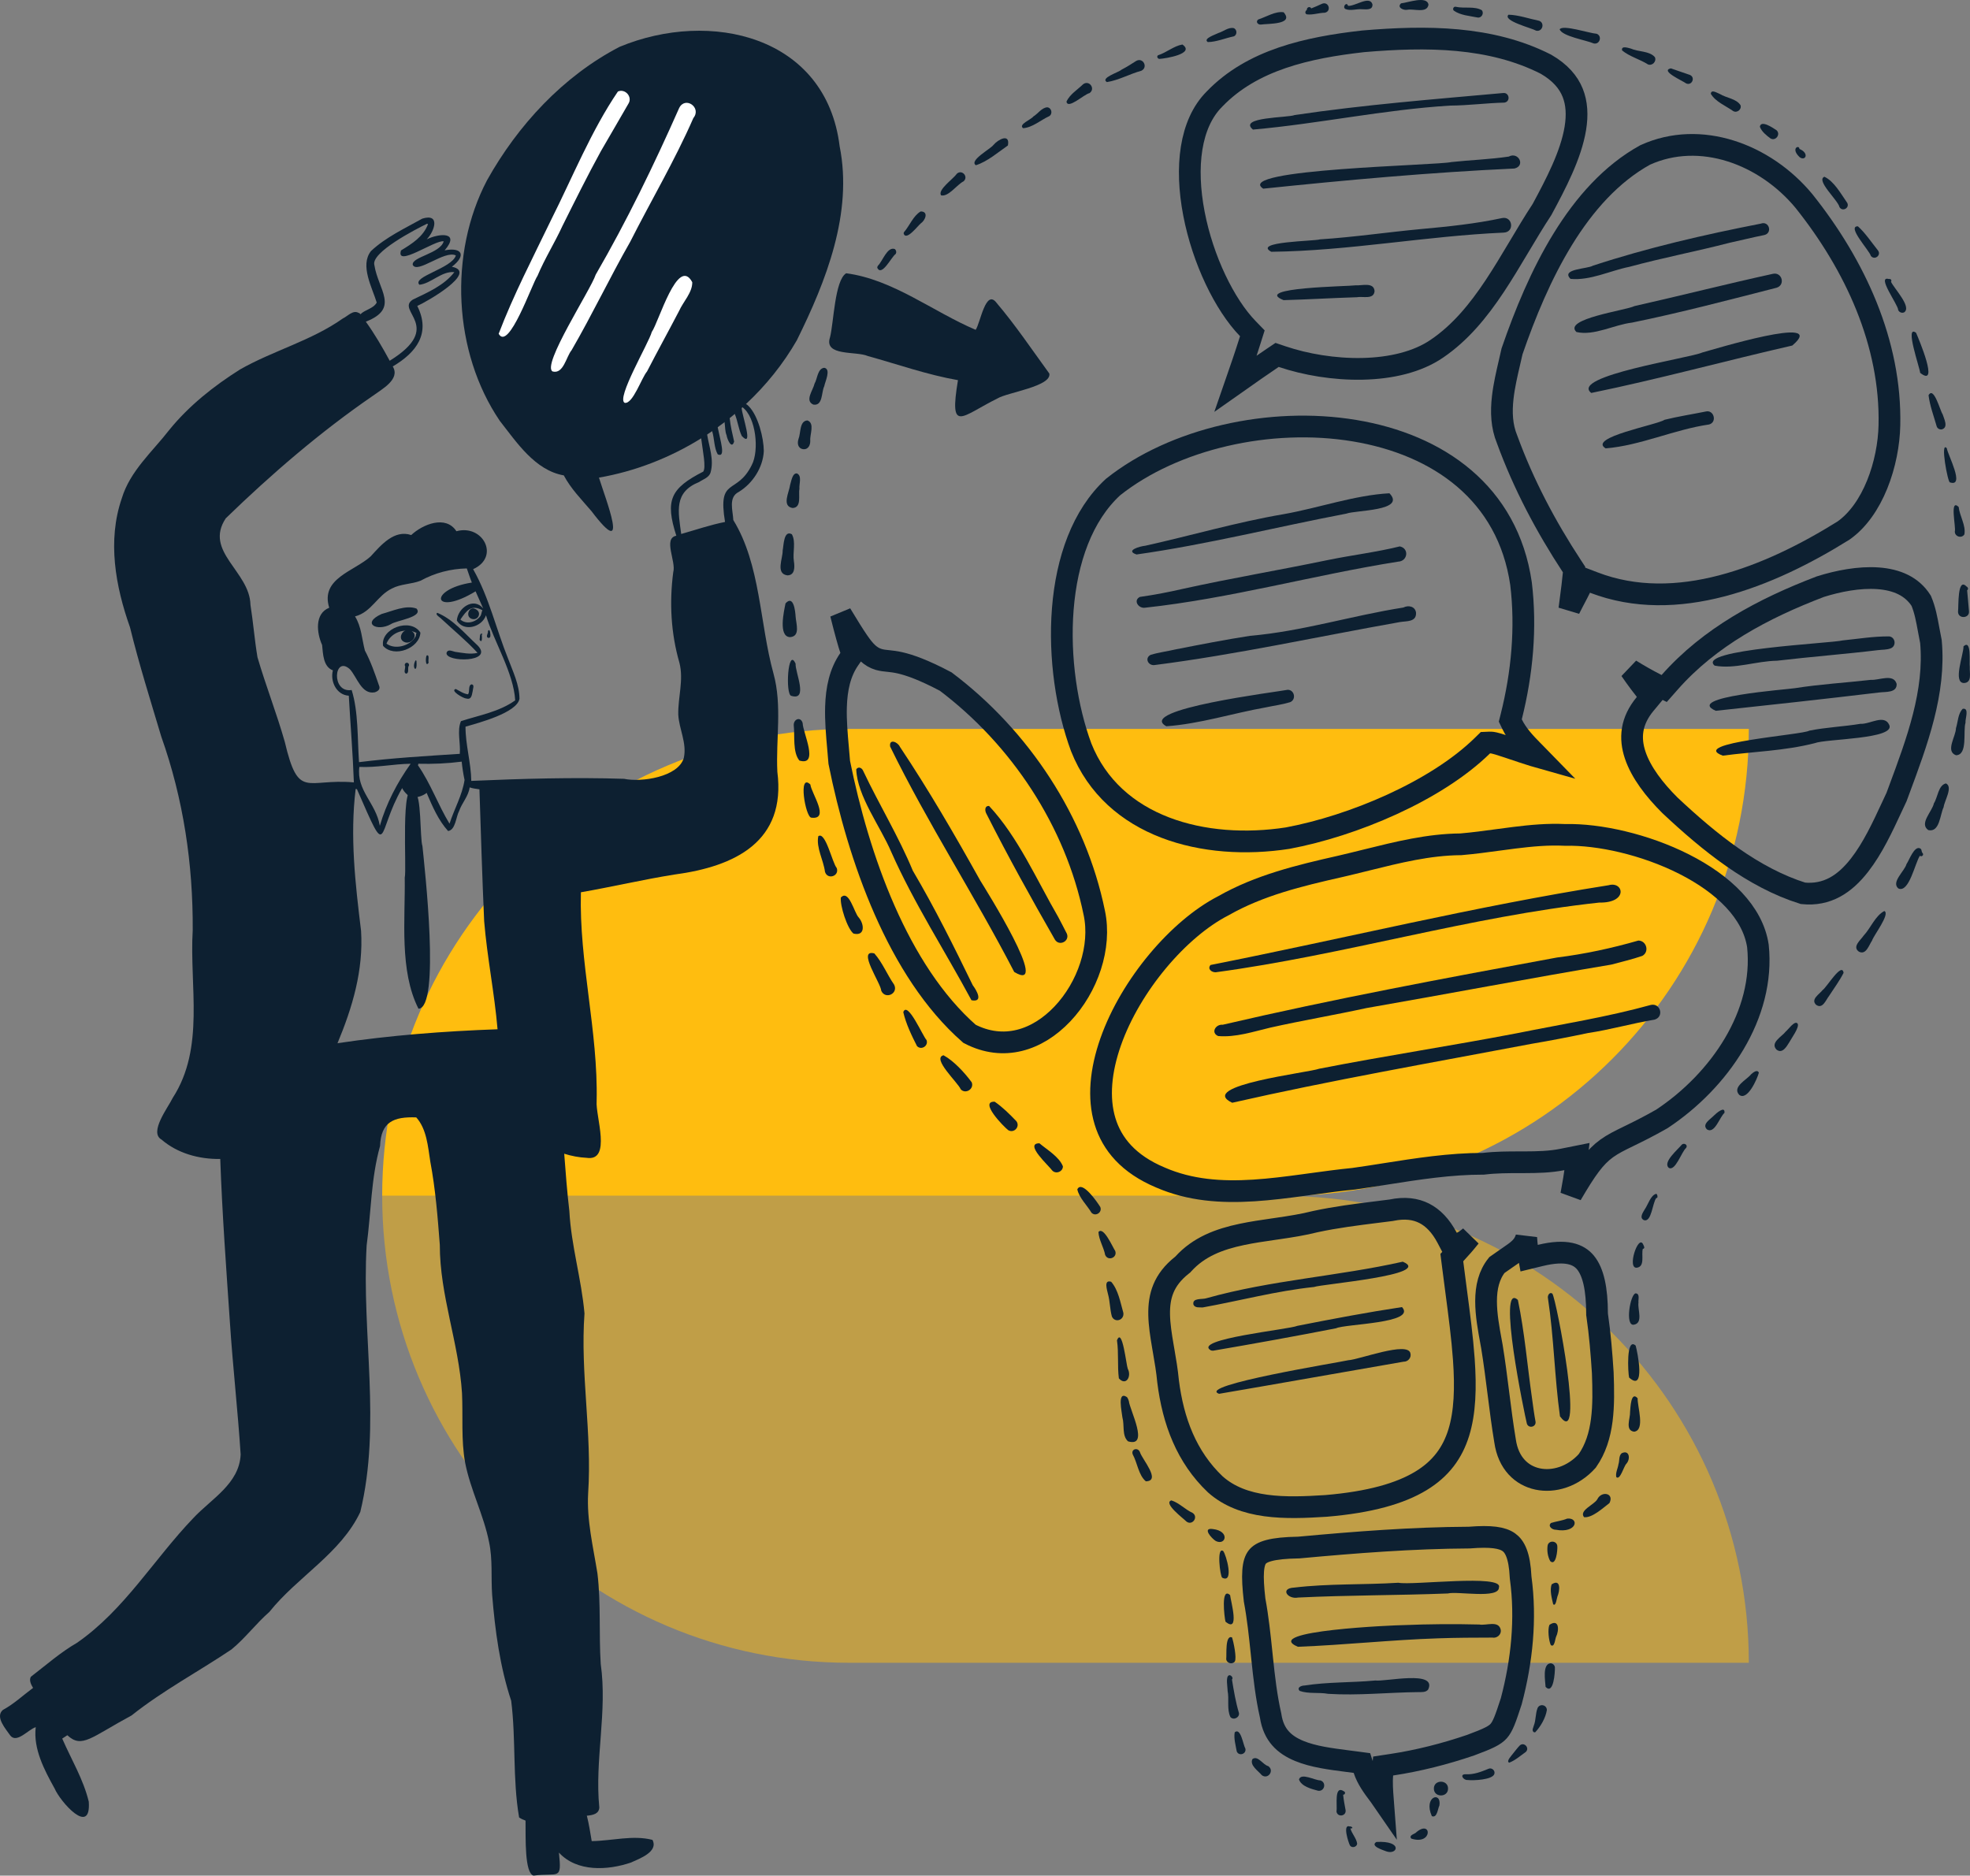 <svg width="272" height="259" viewBox="0 0 272 259" fill="none" xmlns="http://www.w3.org/2000/svg">
<rect x="0" y="0" width="272" height="259" fill="#808080" stroke="none"/>
<path d="M117.225 100.658H241.462C241.462 136.261 212.601 165.127 177.005 165.127H52.768C52.768 129.515 81.629 100.658 117.225 100.658Z" fill="#FFBD0F"/>
<path opacity="0.5" d="M241.462 229.61H117.225C81.629 229.61 52.768 200.744 52.768 165.141H177.005C212.601 165.15 241.462 194.007 241.462 229.61Z" fill="#FFBD0F"/>
<g clip-path="url(#clip0_87_1909)">
<path d="M87.133 257.188C83.932 258.288 79.64 258.526 77.172 255.819C77.587 259.777 77.144 258.541 73.656 259C72.426 258.606 72.586 253.892 72.562 251.402C72.558 250.916 72.545 250.514 72.516 250.247C73.178 249.259 76.759 249.782 78.129 249.207C78.896 249.106 80.271 248.409 80.645 249.432C80.792 249.858 80.919 250.291 81.027 250.726C81.319 251.88 81.501 253.061 81.698 254.236C84.455 254.203 87.412 253.364 90.088 254.067C90.935 255.71 88.293 256.656 87.133 257.188Z" fill="#0D2031"/>
<path d="M7.538 246.964C6.125 244.421 4.573 241.491 4.934 238.502C3.912 238.807 2.315 240.797 1.42 239.655C0.81 238.761 -0.722 237.081 0.4 236.119C1.963 235.273 3.196 234.086 4.563 233.082C4.878 232.849 5.202 232.628 5.537 232.422C7.242 231.116 7.871 233.898 8.749 234.869C10.253 237.336 11.66 237.944 9.298 239.614C9.093 239.761 8.857 239.916 8.591 240.079C9.849 242.968 11.515 245.706 12.257 248.788C12.6 253.662 8.31 248.79 7.538 246.964Z" fill="#0D2031"/>
<path d="M260.391 123.339C260.385 123.356 260.379 123.371 260.374 123.386C260.379 123.371 260.385 123.354 260.391 123.339Z" fill="#0D2031"/>
<path d="M110.018 46.992C108.142 50.257 105.758 53.216 103.003 55.787C102.841 55.938 102.679 56.086 102.515 56.235C102.476 56.27 102.437 56.306 102.398 56.339C102.087 56.62 101.771 56.894 101.451 57.161C101.218 57.357 100.986 57.548 100.749 57.736C100.515 57.926 100.278 58.112 100.04 58.296C99.728 58.534 99.411 58.769 99.091 58.997C98.84 59.181 98.585 59.36 98.328 59.537C98.099 59.695 97.866 59.849 97.634 60.002C97.362 60.182 97.088 60.357 96.811 60.528C92.499 63.214 87.682 65.091 82.698 65.954C83.591 68.854 87.12 77.78 81.661 70.578C80.312 68.997 78.821 67.496 77.844 65.645C73.869 64.948 71.338 61.086 69.006 58.112C62.574 48.633 61.931 35.023 67.243 24.897C71.498 17.282 77.755 10.509 85.551 6.466C98.051 1.27 114.053 4.931 115.929 20.191C117.781 29.432 114.062 38.819 110.018 46.992Z" fill="#0D2031"/>
<path d="M113.805 53.335C113.394 54.159 113.634 56.082 112.299 55.871C111.066 55.334 112.281 53.857 112.463 52.98C112.869 52.301 112.871 50.88 113.813 50.787C114.782 50.98 113.913 52.712 113.805 53.335Z" fill="#0D2031"/>
<path d="M111.875 60.842C111.894 61.467 111.592 62.118 110.868 62.023C110.148 61.898 110.051 61.19 110.256 60.596C110.582 59.806 110.358 58.127 111.482 58.056C112.534 58.447 111.793 59.996 111.875 60.842Z" fill="#0D2031"/>
<path d="M110.377 67.483C110.215 68.336 110.723 70.09 109.441 70.149C107.885 69.906 108.975 67.938 109.091 66.964C109.245 66.512 109.394 65.288 110.038 65.377C110.769 65.703 110.31 66.841 110.377 67.483Z" fill="#0D2031"/>
<path d="M108.711 79.451C107.051 79.224 108.097 77.103 108.063 76.019C108.203 75.366 108.197 73.132 109.336 73.775C109.924 74.841 109.418 76.296 109.613 77.496C109.733 78.269 109.781 79.443 108.711 79.451Z" fill="#0D2031"/>
<path d="M109.072 87.98C107.431 87.907 108.244 84.383 108.458 83.319C109.567 82.09 109.806 84.385 109.852 85.149C109.91 86.105 110.556 87.887 109.072 87.98Z" fill="#0D2031"/>
<path d="M109.253 96.088C108.41 95.933 108.784 89.211 109.85 91.654C109.765 92.8 111.663 96.832 109.253 96.088Z" fill="#0D2031"/>
<path d="M110.373 105.024C109.416 103.862 109.761 101.611 109.591 100.121C109.589 99.26 110.574 98.924 110.825 99.857C110.84 101.135 113.159 105.85 110.373 105.024Z" fill="#0D2031"/>
<path d="M112.005 112.908C111.194 112.773 110.166 106.658 111.888 108.332C112.027 109.54 114.657 113.251 112.005 112.908Z" fill="#0D2031"/>
<path d="M113.907 120.387C113.703 118.774 112.666 117.063 112.982 115.471C113.982 114.741 114.916 119.172 115.528 119.86C115.932 120.98 114.255 121.54 113.907 120.387Z" fill="#0D2031"/>
<path d="M117.838 128.914C116.978 128.215 115.968 125.063 116.096 123.939C117.211 122.742 117.937 126.043 118.555 126.681C119.338 127.582 119.491 129.323 117.838 128.914Z" fill="#0D2031"/>
<path d="M121.676 136.815C121.657 135.825 118.277 131.002 120.724 131.657C121.849 132.933 122.487 134.575 123.453 135.97C124.075 137.194 122.249 138.078 121.676 136.815Z" fill="#0D2031"/>
<path d="M126.611 144.453C125.861 142.984 125.089 141.372 124.717 139.763C125.309 138.154 127.415 143.094 127.924 143.609C128.236 144.41 127.209 145.074 126.611 144.453Z" fill="#0D2031"/>
<path d="M132.649 150.42C132.295 149.513 128.605 146.152 130.27 145.719C131.672 146.483 133.157 148.084 134.162 149.447C134.542 150.361 133.325 151.144 132.649 150.42Z" fill="#0D2031"/>
<path d="M139.209 156.064C138.58 155.582 135.126 152.045 137.341 152.134C138.435 152.887 139.422 153.871 140.341 154.831C140.881 155.584 140.004 156.536 139.209 156.064Z" fill="#0D2031"/>
<path d="M146.757 161.053C146.766 161.798 145.789 162.176 145.283 161.633C144.836 160.987 141.348 157.878 143.514 157.874C144.605 158.795 146.228 159.727 146.757 161.053Z" fill="#0D2031"/>
<path d="M150.706 167.466C150.095 166.436 149.005 165.413 148.744 164.239C149.366 162.887 151.547 166.049 151.923 166.683C152.213 167.425 151.264 168.037 150.706 167.466Z" fill="#0D2031"/>
<path d="M152.591 173.293C152.39 172.22 151.711 171.201 151.666 170.126C152.362 169.273 153.633 172.232 153.979 172.739C154.314 173.662 152.984 174.197 152.591 173.293Z" fill="#0D2031"/>
<path d="M153.52 181.797C153.239 180.797 153.265 179.718 152.984 178.707C152.868 178.151 152.342 176.653 153.423 176.998C154.409 178.132 154.692 179.862 155.103 181.288C155.249 182.285 153.953 182.733 153.52 181.797Z" fill="#0D2031"/>
<path d="M154.482 190.334C154.261 188.63 154.477 186.824 154.222 185.089C154.955 183.173 155.511 188.524 155.711 189.008C156.271 190.046 155.48 191.448 154.482 190.334Z" fill="#0D2031"/>
<path d="M155.747 199.032C154.884 198.249 155.278 196.779 154.971 195.726C154.917 195.051 154.184 191.975 155.604 192.925C155.721 193.08 155.794 193.264 155.857 193.45V193.453C156.001 194.741 158.736 199.917 155.746 199.032H155.747Z" fill="#0D2031"/>
<path d="M158.206 204.553C157.194 203.7 157.039 202.002 156.397 200.834C156.118 200.077 157.14 199.809 157.398 200.538C157.689 201.5 160.371 204.514 158.206 204.553Z" fill="#0D2031"/>
<path d="M163.814 210.106C163.441 209.715 160.559 207.575 161.727 207.186C162.784 207.506 163.631 208.447 164.657 208.91C165.518 209.468 164.625 210.729 163.814 210.106Z" fill="#0D2031"/>
<path d="M167.869 212.798C167.288 212.45 165.934 210.918 167.456 211.143C169.859 211.416 169.256 213.471 167.869 212.798Z" fill="#0D2031"/>
<path d="M168.751 217.862C168.461 217.674 167.953 213.518 168.887 214.178C169.312 214.708 170.425 218.712 168.751 217.862Z" fill="#0D2031"/>
<path d="M169.204 223.93C169.053 223.344 168.539 219.057 169.84 220.266H169.842C169.935 221.12 171.225 225.6 169.204 223.93Z" fill="#0D2031"/>
<path d="M170.121 226.107C170.121 226.107 170.109 226.103 170.105 226.101C170.105 226.094 170.105 226.09 170.101 226.086C170.109 226.092 170.115 226.099 170.121 226.105V226.107Z" fill="#0D2031"/>
<path d="M170.486 229.439C170.147 229.893 169.353 229.672 169.306 229.103C169.386 228.517 169.122 225.729 170.105 226.099C170.313 226.698 170.789 228.972 170.486 229.439Z" fill="#0D2031"/>
<path d="M169.887 237.107C169.364 236.034 169.734 234.654 169.496 233.476C169.509 233.011 169.187 231.512 169.689 231.339C169.948 231.235 170.348 231.722 170.097 231.916C170.352 233.474 170.611 235.039 171.065 236.551C171.163 237.178 170.307 237.587 169.887 237.107Z" fill="#0D2031"/>
<path d="M170.759 241.846C170.612 241.005 170.324 240.044 170.48 239.207C171.321 238.506 171.643 240.953 171.95 241.459C172.129 242.209 171.048 242.562 170.759 241.846Z" fill="#0D2031"/>
<path d="M174.219 245.133C173.734 244.54 172.501 243.762 172.926 242.907C173.667 242.355 174.368 243.694 175.103 243.878C176 244.48 175.079 245.776 174.219 245.133Z" fill="#0D2031"/>
<path d="M181.999 247.283C181.094 247.043 179.673 246.682 179.351 245.721C179.639 244.748 181.552 245.862 182.315 245.853C183.173 246.132 182.898 247.397 181.999 247.283Z" fill="#0D2031"/>
<path d="M184.528 250.142C184.677 249.377 184.141 246.398 185.574 247.371C185.82 247.469 185.706 247.862 185.448 247.823C185.517 248.552 185.662 249.27 185.792 249.989C185.872 250.822 184.646 250.969 184.528 250.142Z" fill="#0D2031"/>
<path d="M187.385 254.595C187.335 255.062 186.657 255.238 186.395 254.84C186.17 254.437 185.349 251.857 186.339 252.209C186.687 252.164 186.938 252.555 186.449 252.473C186.644 253.219 187.299 253.857 187.385 254.595Z" fill="#0D2031"/>
<path d="M191.39 255.644C190.942 255.462 189.127 254.926 190.033 254.352C193.771 254.145 192.963 256.224 191.39 255.644Z" fill="#0D2031"/>
<path d="M194.85 253.885C194.509 253.47 195.153 253.295 195.423 253.124C197.694 251.052 197.897 254.881 194.85 253.885Z" fill="#0D2031"/>
<path d="M198.742 249.309C198.513 249.763 198.429 251.105 197.694 250.784C196.497 248.089 199.055 247.282 198.742 249.309Z" fill="#0D2031"/>
<path d="M199.933 246.993C199.926 248.258 197.947 248.23 197.977 246.965C197.984 245.701 199.963 245.729 199.933 246.993Z" fill="#0D2031"/>
<path d="M206.326 244.96C206.086 245.778 203.389 245.892 202.641 245.797C202.038 245.851 201.481 244.982 202.35 245.003C203.482 245.072 204.522 244.659 205.537 244.24C205.978 244.054 206.477 244.501 206.326 244.96Z" fill="#0D2031"/>
<path d="M210.675 241.915C209.953 242.434 209.203 243.089 208.381 243.405C207.897 243.219 208.736 242.4 208.892 242.161C209.203 241.783 209.49 241.385 209.83 241.034C210.413 240.487 211.245 241.352 210.675 241.915Z" fill="#0D2031"/>
<path d="M213.577 236.138C213.406 237.233 212.704 238.431 211.969 239.205C211.885 239.227 211.8 239.214 211.727 239.154C211.476 238.924 211.712 238.567 211.772 238.297C212.086 237.512 211.984 236.635 212.297 235.857C212.602 235.203 213.573 235.416 213.577 236.138Z" fill="#0D2031"/>
<path d="M213.4 232.94C213.358 232.131 212.928 229.797 214.072 229.682C214.383 229.685 214.649 229.925 214.686 230.234C214.714 230.874 214.513 234.097 213.4 232.94Z" fill="#0D2031"/>
<path d="M214.848 226.023C214.712 226.318 214.642 227.566 214.119 227.164C213.838 226.551 213.661 224.983 213.936 224.371C215.286 223.464 215.295 225.124 214.848 226.023Z" fill="#0D2031"/>
<path d="M215.036 220.454C214.94 220.671 214.833 221.893 214.448 221.525C214.256 220.699 213.953 219.593 214.234 218.785C215.544 217.923 215.379 219.678 215.036 220.454Z" fill="#0D2031"/>
<path d="M214.042 215.575C213.692 214.935 213.586 214.171 213.676 213.451C213.802 212.633 215.025 212.727 215.023 213.561C215.06 214.02 214.857 216.326 214.042 215.575Z" fill="#0D2031"/>
<path d="M214.811 211.239C214.333 211.256 213.653 210.75 214.15 210.304C214.876 210.073 215.667 210 216.384 209.701C218.088 209.53 217.765 211.78 214.811 211.239Z" fill="#0D2031"/>
<path d="M222.216 207.558C221.332 208.224 219.827 209.639 218.712 209.503C218.712 209.503 218.712 209.503 218.714 209.501C217.958 208.581 220.126 207.783 220.538 207.039C221.122 205.821 222.925 206.176 222.216 207.558Z" fill="#0D2031"/>
<path d="M224.563 202.114C224.187 202.476 223.703 204.451 223.164 203.973C223.028 203.386 223.381 202.776 223.463 202.192C223.631 201.701 223.48 201.044 223.902 200.678C224.976 200.144 225.151 201.463 224.563 202.114Z" fill="#0D2031"/>
<path d="M232.792 158.525C232.164 159.074 231.31 161.791 230.411 161.263C229.523 160.498 231.692 158.711 232.215 158.053C232.561 157.759 233.102 158.127 232.792 158.525Z" fill="#0D2031"/>
<path d="M228.689 165.42C228.142 166.12 228.049 168.837 226.966 168.483C226.307 168.154 226.841 167.436 227.087 167.003C227.526 166.397 227.904 165.037 228.667 164.855C228.851 164.851 228.957 165.523 228.689 165.42Z" fill="#0D2031"/>
<path d="M227.027 172.262C227.027 172.353 226.977 172.427 226.822 172.461C226.599 173.259 227.15 174.875 226.03 175.049C224.576 175.295 226.206 170.378 226.871 171.832C226.916 171.959 227.027 172.128 227.027 172.262Z" fill="#0D2031"/>
<path d="M225.596 182.925C224.323 183.157 225.097 178.697 225.832 178.595C226.473 178.632 226.166 179.469 226.225 179.884C226.082 180.806 226.917 182.69 225.596 182.925Z" fill="#0D2031"/>
<path d="M224.932 190.22C224.781 189.61 224.496 184.592 225.836 185.809C225.836 185.809 225.836 185.803 225.836 185.801C226.102 186.753 227.221 192.284 224.93 190.22H224.932Z" fill="#0D2031"/>
<path d="M225.624 197.699C224.323 197.524 225.108 195.849 225.064 194.991C225.114 194.415 225.174 192.031 226.11 193.085C226.061 194.193 227.182 197.517 225.624 197.699Z" fill="#0D2031"/>
<path d="M270.347 84.459C270.446 83.802 270.223 79.627 271.527 80.996C271.732 81.087 271.814 81.376 271.603 81.508C271.682 82.465 271.788 83.421 271.858 84.379C271.983 85.419 270.34 85.508 270.347 84.459Z" fill="#0D2031"/>
<path d="M271.177 94.317C269.577 94.317 271.133 90.35 271.103 89.251C271.103 89.251 271.103 89.253 271.105 89.253C272.246 88.189 271.875 91.507 271.97 92.082C271.914 92.866 272.333 94.259 271.177 94.317Z" fill="#0D2031"/>
<path d="M271.38 99.803C271.012 100.973 271.732 104.251 270.068 104.291C268.555 103.741 270.06 101.678 270.062 100.553C270.347 99.68 270.325 98.54 271 97.876C271.948 97.72 271.311 99.269 271.38 99.803Z" fill="#0D2031"/>
<path d="M268.358 111.464C267.855 112.472 267.833 114.987 266.241 114.626C264.942 113.722 266.789 112.057 267.014 110.932C267.557 110.097 267.608 108.441 268.676 108.179C269.699 108.663 268.443 110.606 268.358 111.464Z" fill="#0D2031"/>
<path d="M265.084 118.166C264.412 119.146 263.59 123.355 262.108 122.686C261.073 121.815 262.97 120.297 263.234 119.319C263.601 118.789 264.302 116.776 265.097 117.146C265.402 117.28 265.246 117.628 265.475 117.822C265.659 118.075 265.311 118.38 265.084 118.166Z" fill="#0D2031"/>
<path d="M258.475 129.886C258.045 130.509 257.651 131.932 256.657 131.411C255.708 130.727 256.88 129.838 257.301 129.213C258.284 128.171 258.922 126.437 260.176 125.801C261.01 126.207 258.715 129.133 258.475 129.886Z" fill="#0D2031"/>
<path d="M254.544 134.343C253.995 135.434 253.219 136.47 252.549 137.513C252.101 138.077 251.663 139.384 250.761 138.761C249.94 137.995 251.246 137.262 251.652 136.712C252.173 136.405 254.336 132.764 254.544 134.343Z" fill="#0D2031"/>
<path d="M247.048 143.929C246.676 144.518 246.104 145.551 245.298 144.952C244.346 143.987 246.037 143.139 246.568 142.436C246.89 142.186 247.804 140.862 248.187 141.336C248.52 141.805 247.308 143.425 247.048 143.929Z" fill="#0D2031"/>
<path d="M242.847 148.129C242.628 148.97 241.265 152.078 240.13 151.181C239.127 150.073 241.172 149.121 241.779 148.343C242.039 148.113 242.633 147.609 242.847 148.129Z" fill="#0D2031"/>
<path d="M238.098 153.676C237.422 154.273 236.75 156.622 235.687 155.962C234.93 155.242 236.177 154.544 236.629 154.059C236.936 153.752 238.215 152.622 238.098 153.676Z" fill="#0D2031"/>
<path d="M253.977 28.594C253.778 27.647 250.688 24.917 251.892 24.406C253.242 25.031 254.185 26.779 255.051 28.017C255.412 28.726 254.375 29.289 253.977 28.594Z" fill="#0D2031"/>
<path d="M258.308 35.331C258.133 34.619 254.935 31.217 256.521 31.251C257.513 32.129 258.425 33.499 259.315 34.608C259.772 35.279 258.793 35.984 258.308 35.331Z" fill="#0D2031"/>
<path d="M262.933 43.117C262.62 43.288 262.216 43.136 262.082 42.799C262.082 42.078 259.019 38.001 260.817 38.535C261.034 38.451 261.248 38.721 261.09 38.905C261.503 39.818 263.964 42.345 262.933 43.117Z" fill="#0D2031"/>
<path d="M265.116 51.483C265.095 50.848 262.914 44.731 264.554 45.955C264.879 46.708 267.839 53.646 265.116 51.483Z" fill="#0D2031"/>
<path d="M268.132 59.287C267.838 59.355 267.513 59.188 267.408 58.898C267.006 57.475 266.454 56.041 266.277 54.576C267.008 53.28 267.876 56.726 268.224 57.211C268.41 57.827 269.054 59 268.132 59.287Z" fill="#0D2031"/>
<path d="M269.229 66.612C268.935 66.652 267.842 60.792 268.797 61.899C268.918 62.777 271.369 67.313 269.229 66.612Z" fill="#0D2031"/>
<path d="M271.224 73.791C270.848 74.403 269.875 74.098 269.906 73.379C270.085 72.815 269.141 68.766 270.431 69.999C270.431 69.999 270.432 69.998 270.433 69.996C270.574 71.262 271.455 72.568 271.224 73.791Z" fill="#0D2031"/>
<path d="M197.232 0.651C197.035 1.889 195.191 1.17 194.305 1.35C193.78 1.46 192.821 1.015 193.452 0.459C194.353 0.379 197.039 -0.643 197.232 0.651Z" fill="#0D2031"/>
<path d="M204.04 2.423C202.938 2.195 201.652 2.126 200.72 1.462C200.5 1.224 200.735 0.837 201.036 0.943C202.179 1.198 203.582 0.824 204.593 1.408C204.941 1.819 204.574 2.49 204.04 2.423Z" fill="#0D2031"/>
<path d="M212.101 4.237C211.524 3.887 207.409 2.868 208.28 2.031C209.654 2.061 211.122 2.589 212.518 2.872C213.339 3.188 212.955 4.432 212.101 4.237Z" fill="#0D2031"/>
<path d="M220.048 6C218.989 5.539 215.715 5.022 215.341 4.055C215.756 3.356 219.488 4.607 220.454 4.663C221.256 4.972 220.889 6.184 220.048 6Z" fill="#0D2031"/>
<path d="M227.535 8.893C226.406 8.178 224.973 7.803 223.964 6.962C223.815 6.252 224.809 6.622 225.17 6.707C226.208 7.182 227.729 7.009 228.488 7.888C228.766 8.472 228.135 9.136 227.535 8.893Z" fill="#0D2031"/>
<path d="M232.782 11.504C232.393 11.188 229.136 9.763 230.698 9.44C230.696 9.44 230.696 9.438 230.696 9.438C231.563 9.721 232.432 10.061 233.315 10.342C234.148 10.684 233.579 11.913 232.782 11.504Z" fill="#0D2031"/>
<path d="M239.309 15.341C238.285 14.62 236.865 14.051 236.218 12.964C236.248 12.269 237.12 12.855 237.459 12.977C238.353 13.535 239.732 13.615 240.316 14.528C240.504 15.105 239.836 15.644 239.309 15.341Z" fill="#0D2031"/>
<path d="M244.465 19.123C243.895 18.703 243.232 18.178 242.987 17.501C243.139 16.501 244.833 17.689 245.296 17.99C245.886 18.546 245.174 19.519 244.465 19.123Z" fill="#0D2031"/>
<path d="M248.479 21.705C247.174 20.459 248.438 19.949 248.449 20.565C249.86 21.154 249.285 22.3 248.479 21.705Z" fill="#0D2031"/>
<path d="M123.639 35.097C123.066 35.497 121.759 38.227 121.132 36.998C121.115 36.888 121.151 36.784 121.21 36.697C121.867 36.066 122.494 34.033 123.535 34.385C123.751 34.545 123.816 34.882 123.641 35.097H123.639Z" fill="#0D2031"/>
<path d="M127.132 30.849C126.734 31.165 125.137 33.303 124.772 32.271C124.761 32.193 124.778 32.123 124.813 32.063H124.812C125.597 31.167 126.09 29.794 127.121 29.197C128.258 29.201 127.752 30.436 127.132 30.849Z" fill="#0D2031"/>
<path d="M133.036 25.04C132.115 25.503 130.959 27.216 129.937 26.976C129.407 26.217 131.646 24.696 132.094 24.008C132.8 23.327 133.775 24.4 133.036 25.04Z" fill="#0D2031"/>
<path d="M139.163 20.087C137.795 21.035 136.317 22.322 134.739 22.817C133.758 22.166 136.745 20.589 137.172 20.01C137.81 19.252 139.487 18.357 139.163 20.087Z" fill="#0D2031"/>
<path d="M144.856 16.047C143.684 16.582 142.565 17.609 141.262 17.703C140.555 17.183 142.379 16.513 142.675 16.086C143.319 15.704 143.814 14.875 144.592 14.817C145.202 14.873 145.388 15.742 144.856 16.047Z" fill="#0D2031"/>
<path d="M150.419 12.864C149.742 12.974 147.43 15.161 147.251 14.037C147.696 13.026 148.778 12.388 149.554 11.627C150.412 11.004 151.301 12.278 150.419 12.864Z" fill="#0D2031"/>
<path d="M157.59 9.769C155.986 10.204 154.469 11.076 152.831 11.335C151.865 10.766 154.473 9.986 154.847 9.624C155.549 9.259 156.221 8.839 156.883 8.409C157.829 7.892 158.556 9.293 157.59 9.769Z" fill="#0D2031"/>
<path d="M160.073 8.132C159.823 8.111 159.661 7.775 159.905 7.626C161.057 7.258 162.094 6.335 163.257 6.147C165.075 7.414 160.923 8.091 160.073 8.132Z" fill="#0D2031"/>
<path d="M170.348 5.022C169.172 5.26 167.956 5.801 166.763 5.809C166.015 5.327 167.929 4.734 168.243 4.551C168.926 4.345 169.598 3.735 170.331 3.88C170.828 4.059 170.845 4.829 170.348 5.022Z" fill="#0D2031"/>
<path d="M174.089 3.392C173.658 3.428 173.33 2.989 173.725 2.691C174.828 2.34 176.085 1.518 177.233 1.693C178.735 3.415 175.085 3.244 174.089 3.392Z" fill="#0D2031"/>
<path d="M182.913 1.757C182.081 1.77 181.24 2.094 180.417 1.979C180.121 1.85 180.218 1.512 180.436 1.369C180.406 1.002 180.871 0.813 181.046 1.162C181.556 0.961 182.059 0.744 182.556 0.511C183.475 0.164 183.871 1.573 182.913 1.757Z" fill="#0D2031"/>
<path d="M188.018 1.274C187.275 1.216 186.44 1.544 185.746 1.237C185.299 0.943 185.958 0.171 186.121 0.807C187.071 0.906 189.107 -0.673 189.494 0.59C189.568 1.452 188.587 1.283 188.018 1.274Z" fill="#0D2031"/>
<path d="M190.949 248.653C190.819 248.465 190.682 248.264 190.537 248.048L190.513 248.012L190.486 247.976C189.517 246.7 188.736 245.604 188.333 244.355L188.042 243.453L187.103 243.328C186.76 243.283 186.417 243.239 186.076 243.195C183.671 242.886 181.333 242.586 179.388 241.785C178.313 241.342 177.437 240.774 176.784 240.027C176.141 239.292 175.65 238.314 175.442 236.945L175.434 236.891L175.422 236.839C174.848 234.306 174.549 231.709 174.267 229.025C174.241 228.775 174.215 228.524 174.189 228.272C173.938 225.865 173.68 223.386 173.223 220.934C173.027 219.217 172.95 217.918 173.025 216.917C173.101 215.914 173.32 215.357 173.593 215.008C173.855 214.673 174.304 214.352 175.215 214.11C176.149 213.862 177.445 213.729 179.253 213.699L179.309 213.698L179.365 213.693C187.194 212.974 195.002 212.363 202.82 212.323L202.876 212.322L202.931 212.318C205.847 212.086 207.417 212.317 208.326 212.965C209.136 213.542 209.807 214.758 209.951 217.764L209.955 217.829L209.963 217.894C210.73 223.539 210.14 229.357 208.662 234.922L208.653 234.949C208.255 236.16 207.973 237.017 207.695 237.691C207.418 238.36 207.183 238.749 206.925 239.037C206.391 239.634 205.546 240.063 203.05 240.987C199.492 242.2 195.826 243.132 192.128 243.691L190.971 243.866L190.859 245.031C190.756 246.106 190.849 247.398 190.935 248.482C190.94 248.539 190.945 248.597 190.949 248.653Z" stroke="#0D2031" stroke-width="3"/>
<path d="M171.302 52.484C171.051 52.661 170.815 52.828 170.594 52.983C170.661 52.79 170.732 52.587 170.806 52.374C171.297 50.964 171.935 49.13 172.644 46.877L172.913 46.024L172.29 45.382C169.09 42.087 166.079 35.892 164.851 29.516C163.611 23.076 164.295 17.064 167.679 13.684L167.689 13.673L167.699 13.662C172.896 8.264 180.521 6.574 188.205 5.706C196.952 4.962 205.805 4.987 213.443 8.862C215.446 10.018 216.558 11.371 217.134 12.79C217.722 14.238 217.808 15.896 217.509 17.726C216.902 21.431 214.8 25.416 212.911 28.922C211.81 30.597 210.766 32.347 209.737 34.074L209.654 34.213C208.579 36.015 207.517 37.792 206.384 39.499C204.117 42.913 201.629 45.949 198.404 48.142L198.399 48.146C195.704 49.996 192.029 50.85 188.111 50.932C184.211 51.014 180.222 50.326 177.034 49.247L176.331 49.009L175.716 49.423C173.941 50.618 172.46 51.665 171.302 52.484Z" stroke="#0D2031" stroke-width="3"/>
<path d="M205.667 102.533L205.093 102.558L204.682 102.96C198.269 109.246 186.778 114.055 177.79 115.736C166.314 117.51 153.67 114.251 149.281 103.193C147.304 97.857 146.207 90.812 146.742 84.085C147.278 77.347 149.426 71.164 153.685 67.251C162.104 60.558 175.369 57.541 187.005 59.468C198.602 61.389 208.196 68.117 210.009 80.59C210.749 86.685 210.169 92.959 208.661 98.962L208.528 99.487L208.763 99.975C209.463 101.437 210.632 102.651 211.643 103.677C211.729 103.763 211.814 103.849 211.898 103.934C212.114 104.152 212.323 104.364 212.524 104.57C212.28 104.501 212.025 104.426 211.761 104.345C210.806 104.054 209.818 103.72 208.924 103.419C208.696 103.342 208.474 103.267 208.261 103.195C207.745 103.022 207.266 102.865 206.882 102.752C206.691 102.695 206.503 102.644 206.334 102.606C206.209 102.578 205.943 102.52 205.667 102.533Z" stroke="#0D2031" stroke-width="3"/>
<path d="M227.153 95.275C226.99 95.08 226.05 93.864 225.112 92.501C226.287 93.229 227.493 93.916 228.74 94.549L229.775 95.074L230.543 94.204C236.054 87.966 243.442 84.024 251.345 81.007C253.776 80.244 256.683 79.665 259.303 79.855C261.877 80.043 263.984 80.948 265.262 82.958C265.792 84.213 266.031 85.52 266.3 86.994C266.394 87.506 266.491 88.038 266.606 88.594C267.239 95.579 264.723 102.344 262.171 109.208C262.066 109.491 261.961 109.774 261.856 110.058C261.643 110.507 261.431 110.965 261.216 111.428C259.931 114.195 258.568 117.131 256.753 119.459C254.703 122.09 252.273 123.691 248.941 123.357C242.061 121.199 236.012 116.314 230.559 111.193C228.433 109.071 226.58 106.683 225.772 104.265C224.999 101.951 225.165 99.589 227.155 97.197L227.955 96.235L227.153 95.275Z" stroke="#0D2031" stroke-width="3"/>
<path d="M202.637 171.054C202.745 170.97 202.858 170.879 202.973 170.783C202.337 171.59 201.653 172.374 200.935 173.142L200.454 173.655L200.542 174.353C200.704 175.641 200.869 176.896 201.03 178.119C201.482 181.547 201.9 184.722 202.11 187.671C202.394 191.665 202.277 195.05 201.407 197.849C200.555 200.586 198.972 202.807 196.181 204.497C193.341 206.218 189.17 207.437 183.086 207.948C180.295 208.124 177.443 208.257 174.762 207.889C172.102 207.524 169.715 206.678 167.797 204.973C163.834 201.209 161.969 196.268 161.276 190.729C161.144 189.287 160.896 187.854 160.663 186.511C160.628 186.305 160.592 186.101 160.558 185.899C160.292 184.342 160.073 182.918 160.046 181.568C160.019 180.233 160.181 179.031 160.641 177.925C161.097 176.83 161.878 175.747 163.21 174.694L163.307 174.618L163.39 174.526C165.512 172.192 168.286 171.122 171.491 170.451C172.902 170.155 174.35 169.945 175.849 169.728C176.061 169.697 176.274 169.666 176.489 169.635C178.183 169.388 179.933 169.115 181.622 168.687C184.424 168.082 187.256 167.727 190.166 167.363C190.783 167.286 191.404 167.208 192.029 167.128L192.086 167.12L192.142 167.109C193.965 166.73 195.44 166.931 196.641 167.54C197.854 168.155 198.93 169.258 199.81 170.93L200.41 172.069L201.627 171.648C202.026 171.51 202.398 171.238 202.637 171.054Z" stroke="#0D2031" stroke-width="3"/>
<path d="M221.833 158.589C220.191 159.778 219.006 161.451 216.949 164.967C216.991 164.723 217.035 164.479 217.078 164.237C217.248 163.282 217.41 162.373 217.484 161.766L217.733 159.707L215.7 160.114C214.034 160.448 212.314 160.489 210.461 160.494C210.253 160.495 210.043 160.495 209.831 160.495C208.228 160.496 206.518 160.497 204.819 160.702C200.223 160.695 195.656 161.415 191.23 162.113C189.766 162.344 188.317 162.573 186.887 162.772C184.95 162.962 182.993 163.23 181.06 163.494C180.696 163.544 180.332 163.594 179.97 163.643C177.66 163.956 175.383 164.244 173.129 164.388C168.622 164.675 164.307 164.376 160.221 162.6L160.212 162.596L160.204 162.592C155.825 160.753 153.525 157.98 152.571 154.83C151.596 151.614 151.965 147.805 153.349 143.873C156.132 135.966 162.782 128.226 168.886 125.087L168.915 125.073L168.943 125.057C173.851 122.263 179.36 120.918 185.085 119.629L185.085 119.629L185.094 119.627C186.288 119.35 187.464 119.058 188.626 118.77C193.029 117.677 197.251 116.629 201.633 116.589L201.69 116.589L201.746 116.584C203.448 116.439 205.169 116.206 206.846 115.978C207.591 115.877 208.328 115.777 209.05 115.687C211.439 115.387 213.756 115.179 216.064 115.291L216.117 115.294L216.17 115.292C220.734 115.189 227.111 116.586 232.523 119.325C237.975 122.085 242.017 125.976 242.717 130.626C243.71 140.088 237.412 149.239 229.453 154.51C227.489 155.626 226.046 156.329 224.889 156.893L224.839 156.917L224.803 156.935C223.669 157.488 222.702 157.959 221.833 158.589Z" stroke="#0D2031" stroke-width="3"/>
<path d="M117.437 89.635C117.261 89.163 116.667 87.073 116.103 84.779C117.125 86.469 117.874 87.678 118.465 88.536C119.403 89.897 120.169 90.73 121.348 91.068C121.774 91.19 122.23 91.235 122.593 91.271C122.64 91.276 122.685 91.28 122.728 91.285C123.152 91.329 123.633 91.385 124.262 91.528C125.51 91.811 127.441 92.456 130.579 94.118C140.851 101.863 148.512 113.439 151.086 126.038L151.086 126.038L151.089 126.05C152.092 130.765 150.186 136.329 146.676 140.024C143.247 143.633 138.573 145.209 133.86 142.756C123.944 134.061 118.521 118.396 115.878 105.28C115.829 104.639 115.771 103.999 115.714 103.362C115.542 101.431 115.371 99.52 115.426 97.623C115.5 95.111 115.975 92.867 117.263 91.018L117.713 90.372L117.437 89.635Z" stroke="#0D2031" stroke-width="3"/>
<path d="M210.471 171.558C210.577 171.359 210.661 171.15 210.73 170.934C210.768 171.461 210.805 171.938 210.846 172.17L211.13 173.737L212.678 173.36C216.262 172.487 217.968 173.208 218.903 174.333C219.993 175.646 220.501 178.002 220.506 181.38L220.506 181.488L220.522 181.594C220.907 184.233 221.125 186.868 221.297 189.559C221.462 194.102 221.48 198.412 219.149 201.738C217.163 203.939 214.493 204.699 212.291 204.228C210.135 203.767 208.247 202.096 207.804 198.958L207.801 198.939L207.798 198.921C207.445 196.804 207.173 194.671 206.899 192.505L206.879 192.346C206.613 190.241 206.343 188.105 205.995 185.976L205.993 185.963L205.991 185.95C205.956 185.76 205.922 185.57 205.887 185.38C205.533 183.45 205.18 181.525 205.183 179.673C205.187 177.739 205.584 176.056 206.676 174.689C207.189 174.323 207.622 174.023 207.993 173.768C208.062 173.72 208.131 173.673 208.198 173.627C208.513 173.41 208.793 173.218 209.028 173.049C209.584 172.648 210.114 172.223 210.471 171.558Z" stroke="#0D2031" stroke-width="3"/>
<path d="M260.873 58.72L260.873 58.722C260.819 61.296 260.265 64.242 259.182 66.912C258.1 69.579 256.536 71.857 254.533 73.266C244.205 79.709 231.456 84.813 220.066 80.447L218.779 79.954L218.179 81.195C217.944 81.68 217.695 82.152 217.432 82.65C217.353 82.799 217.273 82.95 217.192 83.105C217.023 83.427 216.852 83.758 216.684 84.1C216.74 83.656 216.799 83.204 216.859 82.747C217.016 81.556 217.175 80.337 217.284 79.166L217.332 78.644L217.044 78.205C213.434 72.709 210.35 66.871 208.105 60.726L208.095 60.698L208.084 60.67C207.342 58.866 207.249 56.93 207.489 54.853C207.677 53.228 208.051 51.622 208.438 49.959C208.549 49.483 208.66 49.002 208.769 48.515C212.326 38.186 217.781 26.574 227.152 21.395C234.788 17.931 243.703 21.286 249.065 27.748C256.158 36.631 261.127 47.411 260.873 58.72Z" stroke="#0D2031" stroke-width="3"/>
<path d="M82.746 249.592C82.705 250.46 81.901 250.65 81.027 250.726C80.388 250.782 79.715 250.777 79.273 250.929C77.245 251.221 74.576 252.073 72.562 251.402C72.249 251.296 71.952 251.154 71.674 250.968C70.755 245.634 71.257 240.2 70.58 234.855C69.017 230.126 68.362 225.197 67.952 220.244C67.779 217.815 68.041 215.344 67.526 212.945C66.783 209.184 64.954 205.745 64.224 201.985C63.649 198.842 63.941 195.524 63.789 192.373C63.348 185.418 60.718 178.882 60.725 171.901C60.431 168.049 60.128 164.206 59.411 160.404C59.087 158.335 58.92 155.908 57.474 154.299C54.351 154.182 52.601 154.922 52.475 158.248C51.222 162.722 51.241 167.401 50.623 171.975C49.918 184.254 52.672 196.708 49.745 208.788C47.048 214.509 41.077 217.722 37.191 222.586C35.337 224.206 33.865 226.209 31.961 227.768C27.385 230.844 22.501 233.433 18.161 236.884C12.587 239.886 11.308 241.499 9.298 239.614C8.334 238.712 7.201 237.005 5.345 234.261C5.167 233.954 4.832 233.528 4.564 233.082C4.236 232.542 4.007 231.97 4.262 231.54C6.339 229.946 8.345 228.171 10.635 226.849C17.193 222.301 21.252 215.298 26.7 209.621C29.185 206.961 33.052 204.883 33.227 200.842C32.836 194.793 32.144 188.714 31.747 182.65C31.234 175.117 30.677 167.586 30.411 160.041C30.307 157.084 30.245 154.124 30.251 151.161C30.456 149.865 29.602 146.5 31.273 146.372C34.746 144.759 38.831 145.241 42.531 144.718C43.882 144.478 45.239 144.257 46.601 144.054C53.869 142.968 61.302 142.391 68.697 142.129C69.22 142.108 69.741 142.092 70.264 142.077C76.491 141.827 75.685 143.68 76.815 148.885C77.366 152.341 77.638 155.828 77.902 159.316C78.103 161.955 78.3 164.595 78.611 167.223C78.864 171.999 80.284 176.625 80.701 181.37C80.102 189.672 81.764 197.886 81.207 206.193C80.997 209.933 81.905 213.611 82.491 217.281C82.988 221.423 82.676 225.617 82.944 229.778C83.882 236.4 82.095 242.983 82.746 249.592Z" fill="#0D2031"/>
<path d="M56.486 109.94C55.985 109.592 54.822 108.327 55.81 107.991C55.872 107.351 56.32 106.819 56.862 106.505C56.733 105.928 57.504 105.553 57.681 106.205C57.87 106.951 58.338 107.585 58.587 108.313C60.64 109.042 57.429 110.646 56.486 109.942V109.94Z" fill="#0D2031"/>
<path d="M57.779 139.292C55.119 134.032 55.966 126.982 55.884 121.187C56.182 120.035 55.268 107.255 57.183 109.351C57.217 109.442 57.235 109.537 57.247 109.634C58.209 109.357 57.961 115.783 58.328 116.838C58.618 119.752 60.833 139.192 57.779 139.292Z" fill="#0D2031"/>
<path d="M156.918 76.566C155.282 76.019 157.441 75.422 158.122 75.362C164.493 73.948 170.78 72.1 177.214 71.004C182.066 70.15 187 68.379 191.842 68.115C194.2 70.576 187.182 70.431 185.889 70.928C176.229 72.767 166.652 75.195 156.916 76.567L156.918 76.566Z" fill="#0D2031"/>
<path d="M158.072 83.92C157.197 84.043 156.421 82.912 157.384 82.428C159.397 82.144 161.404 81.755 163.391 81.298C169.952 79.85 176.579 78.738 183.155 77.371C183.134 77.375 183.112 77.378 183.091 77.384C183.157 77.371 183.226 77.358 183.293 77.345C183.272 77.349 183.252 77.352 183.229 77.356C183.328 77.338 183.428 77.319 183.527 77.299C183.466 77.31 183.406 77.323 183.345 77.334C186.639 76.655 190.061 76.249 193.27 75.451C194.603 75.725 194.37 77.507 193.034 77.557C181.316 79.417 169.846 82.65 158.072 83.92Z" fill="#0D2031"/>
<path d="M159.334 91.846C158.489 91.879 158.033 90.851 158.872 90.427C159.997 90.084 161.178 89.943 162.323 89.673C165.74 89.002 169.163 88.329 172.602 87.798C179.76 87.186 186.696 84.997 193.767 83.892C194.454 83.535 195.386 83.719 195.513 84.595C195.587 85.916 194.21 85.745 193.3 85.897C181.984 87.903 170.726 90.395 159.332 91.846H159.334Z" fill="#0D2031"/>
<path d="M161.033 100.286C156.752 97.958 176.421 95.534 177.789 95.252C178.74 95.243 179.012 96.615 178.118 96.965C177.033 97.299 175.896 97.439 174.789 97.677C170.212 98.488 165.652 99.964 161.033 100.288V100.286Z" fill="#0D2031"/>
<path d="M216.841 38.507C215.453 37.116 219.192 37.144 219.927 36.69C227.485 34.206 235.321 32.404 243.108 30.883C244.277 30.445 244.787 32.229 243.547 32.467C241.965 32.782 240.4 33.18 238.823 33.52C234.221 34.714 229.544 35.6 224.954 36.848C222.278 37.382 219.596 38.769 216.841 38.509V38.507Z" fill="#0D2031"/>
<path d="M217.666 45.852C215.719 44.028 224.534 42.854 225.674 42.266C232.054 40.83 238.392 39.212 244.777 37.813C246.048 37.525 246.549 39.359 245.285 39.736C238.656 41.429 232.038 43.181 225.332 44.548C222.825 44.846 220.132 46.403 217.666 45.85V45.852Z" fill="#0D2031"/>
<path d="M219.708 54.262C216.659 51.931 233.446 49.425 235.014 48.683C236.207 48.373 252.683 43.283 247.463 47.714C238.213 49.829 228.967 52.364 219.708 54.262Z" fill="#0D2031"/>
<path d="M221.693 61.915C219.158 60.405 228.823 58.67 229.823 57.968C231.712 57.504 233.601 57.212 235.492 56.83C236.648 56.518 237.13 58.327 235.963 58.617C231.139 59.319 226.497 61.526 221.693 61.915Z" fill="#0D2031"/>
<path d="M236.741 91.914C234.074 89.668 252.938 88.832 254.407 88.434C256.547 88.221 258.708 87.856 260.859 87.88C261.708 87.994 261.864 89.204 261.062 89.524C260.496 89.751 259.867 89.699 259.272 89.779C254.636 90.339 249.981 90.69 245.347 91.239C242.51 91.274 239.49 92.437 236.741 91.916V91.914Z" fill="#0D2031"/>
<path d="M236.897 98.151C232.469 96.224 246.809 95.209 247.831 95.028C251.304 94.478 254.818 94.277 258.315 93.879C259.426 93.968 261.438 92.955 261.872 94.433C261.937 95.707 260.336 95.506 259.473 95.621C251.955 96.522 244.422 97.344 236.897 98.153V98.151Z" fill="#0D2031"/>
<path d="M237.87 104.346C233.024 102.572 248.987 101.471 249.795 100.899C252.132 100.424 254.529 100.339 256.882 99.95C258.142 100.041 260.163 98.578 260.848 100.095C261.777 102.081 252.089 102.011 250.559 102.622C246.405 103.686 242.102 103.783 237.87 104.346Z" fill="#0D2031"/>
<path d="M167.838 134.259C167.275 134.266 166.676 133.792 167.14 133.253C185.405 129.639 203.65 125.147 222.101 122.239C224.184 121.644 224.854 124.713 220.807 124.635C202.922 126.568 185.6 131.871 167.838 134.261V134.259Z" fill="#0D2031"/>
<path d="M168.193 143.066C167.138 142.618 167.838 141.409 168.822 141.504C184.098 137.94 199.533 135.064 214.962 132.222C218.786 131.748 222.529 130.939 226.209 129.88C227.336 129.888 227.768 131.428 226.759 131.995C225.365 132.475 223.897 132.817 222.466 133.201C211.187 135.087 199.929 137.244 188.662 139.203C184.236 140.17 179.764 140.92 175.347 141.913C173.015 142.466 170.607 143.271 168.193 143.066Z" fill="#0D2031"/>
<path d="M170.131 152.277C165.119 149.904 180.827 148.098 182.133 147.581C191.258 145.791 200.387 144.415 209.499 142.666C215.652 141.424 221.874 140.447 227.925 138.77C229.25 138.465 229.806 140.386 228.461 140.797C225.36 141.31 222.336 142.188 219.226 142.655C219.252 142.65 219.278 142.646 219.302 142.64C216.709 143.184 214.117 143.691 211.504 144.132C211.519 144.128 211.533 144.127 211.548 144.123C197.713 146.749 183.862 149.154 170.129 152.277H170.131Z" fill="#0D2031"/>
<path d="M166.062 180.541C165.634 180.517 165.003 180.639 164.782 180.16C164.566 179.157 166.034 179.484 166.624 179.256C175.493 176.765 184.722 176.239 193.682 174.224C198.038 176.045 182.412 177.325 181.424 177.717C176.233 178.262 171.152 179.624 166.06 180.543L166.062 180.541Z" fill="#0D2031"/>
<path d="M167.506 186.512C167.398 186.515 167.292 186.504 167.188 186.474C167.188 186.474 167.188 186.474 167.19 186.474C164.525 184.919 178.077 183.571 179.125 183.083C183.908 182.137 188.852 181.203 193.575 180.492C195.648 182.747 185.742 182.804 184.469 183.42C178.814 184.523 173.173 185.546 167.506 186.513V186.512Z" fill="#0D2031"/>
<path d="M168.327 192.466C168.327 192.466 168.325 192.466 168.323 192.466C168.323 192.466 168.325 192.466 168.327 192.468C165.016 191.316 185.187 188.082 186.151 187.832C187.677 187.752 194.392 185.163 194.739 186.878C194.901 187.481 194.4 188.055 193.788 188.033C185.303 189.499 176.73 191.032 168.327 192.466Z" fill="#0D2031"/>
<path d="M210.811 196.565C210.519 195.397 206.639 176.804 209.576 179.507C210.508 183.971 210.877 188.573 211.528 193.094C211.677 194.175 211.815 195.258 212.016 196.331C212.101 197.075 211.024 197.3 210.81 196.565H210.811Z" fill="#0D2031"/>
<path d="M215.386 195.579C214.634 190.161 214.551 184.678 213.728 179.27C213.644 178.917 213.933 178.352 214.336 178.634C214.889 179.421 218.893 200.304 215.386 195.579Z" fill="#0D2031"/>
<path d="M179.237 220.601C177.78 220.889 176.697 219.327 178.673 219.228C183.458 218.657 188.269 218.86 193.08 218.559C194.966 218.951 207.586 217.344 206.961 219.2C206.991 220.835 201.245 219.695 199.905 220.039C193.017 220.305 186.118 220.268 179.239 220.601H179.237Z" fill="#0D2031"/>
<path d="M179.2 227.399C173.948 225.186 192.706 224.41 193.765 224.408C197.262 224.265 200.759 224.237 204.254 224.325C205.233 224.509 206.938 223.698 207.216 225.084C207.303 225.729 206.676 226.253 206.054 226.131C203.557 226.136 201.059 226.144 198.561 226.233C192.096 226.443 185.66 227.153 179.2 227.399Z" fill="#0D2031"/>
<path d="M183.385 233.898C182.096 233.658 180.676 233.932 179.444 233.491C178.997 233.002 179.719 232.743 180.138 232.747C183.363 232.243 186.646 232.364 189.894 232.055C191.288 232.241 198.464 230.584 197.189 233.303C196.858 233.723 196.283 233.649 195.807 233.66C191.666 233.703 187.525 234.158 183.385 233.898Z" fill="#0D2031"/>
<path d="M172.995 17.893C170.877 16.145 177.871 16.273 178.76 15.886C188.31 14.465 197.947 13.71 207.55 12.844C208.41 12.754 208.591 14.036 207.707 14.17C205.202 14.229 202.713 14.569 200.204 14.582C191.081 15.14 182.032 17.097 172.996 17.893H172.995Z" fill="#0D2031"/>
<path d="M174.413 26.053C170.192 23.323 198.533 22.849 200.409 22.376C203.041 22.094 205.695 22.01 208.319 21.621C209.652 20.909 210.664 22.893 209.105 23.269C197.519 23.803 185.935 24.857 174.413 26.053Z" fill="#0D2031"/>
<path d="M175.526 34.767C172.905 33.35 181.55 33.307 182.252 33.053C186.914 32.753 191.543 32.063 196.194 31.63C199.94 31.29 203.705 30.905 207.385 30.113C208.853 29.809 209.164 32.052 207.621 32.121C196.886 32.59 186.268 34.645 175.524 34.767H175.526Z" fill="#0D2031"/>
<path d="M177.225 41.447C172.821 39.686 186.264 39.55 187.15 39.402C188.014 39.468 189.689 38.911 189.788 40.194C189.689 41.416 188.155 40.88 187.335 41.044C183.955 41.148 180.592 41.354 177.223 41.447H177.225Z" fill="#0D2031"/>
<path d="M134.129 138.117C130.483 131.329 126.187 124.713 123.048 117.626C121.579 114.161 118.356 109.946 118.222 106.233C118.516 105.787 119.024 106.036 119.188 106.466C121.386 111.111 124.064 115.484 126.035 120.236C129.067 125.368 131.707 130.703 134.311 136.05C134.84 136.748 135.832 138.461 134.127 138.119L134.129 138.117Z" fill="#0D2031"/>
<path d="M140.036 134.218C134.599 123.707 128.102 113.728 122.902 103.09C122.733 101.952 123.957 102.452 124.255 103.131C128.236 109.098 131.841 115.312 135.333 121.575C135.949 122.583 145.268 137.382 140.036 134.218Z" fill="#0D2031"/>
<path d="M145.642 129.733C142.375 124.032 139.185 118.285 136.221 112.418C135.971 112.016 135.9 111.261 136.563 111.293C140.587 115.603 143.131 121.505 146.118 126.646C146.513 127.41 146.926 128.167 147.306 128.937C147.722 129.986 146.217 130.725 145.642 129.732V129.733Z" fill="#0D2031"/>
<path d="M68.853 46.089C70.867 40.789 73.603 35.52 76.098 30.351C79.067 24.443 81.637 18.046 85.315 12.637C86.305 12.196 87.349 13.355 86.781 14.293C85.499 16.486 84.25 18.697 82.96 20.885C81.116 24.244 79.367 27.776 77.662 31.189C76.59 33.531 75.207 35.713 74.213 38.09C73.467 39.162 70.232 48.581 68.851 46.089H68.853Z" fill="white"/>
<path d="M76.31 51.299C74.706 50.501 81.598 39.965 82.246 37.934C86.548 30.507 90.297 22.769 93.768 14.927C94.602 13.223 96.917 14.853 95.733 16.3C93.17 22.163 89.902 27.676 87.016 33.383C84.201 38.313 81.769 43.444 78.92 48.356C78.166 49.271 77.808 51.682 76.31 51.297V51.299Z" fill="white"/>
<path d="M86.26 55.629C85.011 55.071 89.603 47.333 89.992 45.839C90.943 44.509 93.584 35.254 95.582 38.968C95.603 40.404 94.334 41.652 93.759 42.941C92.303 45.737 90.779 48.492 89.337 51.291C88.575 52.188 87.384 55.807 86.262 55.629H86.26Z" fill="white"/>
<path d="M137.73 55.015C132.718 57.498 131.032 59.955 132.267 52.495C128.035 51.758 123.941 50.303 119.813 49.161C118.207 48.453 113.719 49.236 114.6 46.581C115.115 44.597 115.247 38.691 116.833 37.735C123.306 38.587 128.796 43.034 134.711 45.544C135.359 44.634 136.092 39.783 137.613 41.84C140.235 44.933 142.507 48.315 144.884 51.585C145.206 53.359 139.087 54.189 137.73 55.015Z" fill="#0D2031"/>
<path d="M64.364 96.449C64.01 96.466 62.067 95.345 62.934 95.142C63.459 95.408 63.991 95.802 64.628 95.876C64.9 95.462 64.6 94.658 65.104 94.498C65.573 94.554 65.274 95.138 65.264 95.436C65.14 95.973 65.115 96.669 64.365 96.451L64.364 96.449Z" fill="#0D2031"/>
<path d="M65.951 89.132C68.272 91.519 61.462 91.472 61.654 90.155C61.842 89.58 62.432 89.928 62.834 90.01C63.852 90.15 64.924 90.397 65.936 90.15C64.436 88.513 62.623 87.028 60.976 85.488C60.828 85.3 59.971 84.83 60.386 84.625C62.594 85.544 64.219 87.538 65.951 89.132Z" fill="#0D2031"/>
<path d="M57.364 87.917C57.475 87.759 57.39 87.547 57.522 87.402C55.996 86.64 54.005 87.264 53.361 88.877C54.561 89.777 56.629 89.182 57.364 87.919V87.917ZM58.047 87.363C57.926 89.531 54.399 90.889 52.893 89.187C52.497 86.779 56.707 85.226 58.047 87.363Z" fill="#0D2031"/>
<path d="M56.871 87.162C57.787 87.754 56.862 88.916 55.991 88.713C54.552 88.302 55.836 86.344 56.871 87.162Z" fill="#0D2031"/>
<path d="M65.626 84.095C66.636 84.517 66.009 85.858 65.028 85.414C64.234 85.038 64.807 83.647 65.626 84.095Z" fill="#0D2031"/>
<path d="M57.509 84.037C58.522 85.22 54.665 85.678 53.96 86.195C52.047 87.264 49.854 86.076 52.687 84.785C54.179 84.389 56.009 83.494 57.507 84.035L57.509 84.037Z" fill="#0D2031"/>
<path d="M56.141 91.52C56.406 91.478 56.584 91.816 56.404 92.011C56.275 92.316 56.506 92.936 56.096 93.021C55.652 92.93 55.996 92.296 55.938 91.982C55.808 91.812 55.927 91.541 56.141 91.519V91.52Z" fill="#0D2031"/>
<path d="M57.373 91.197C57.487 91.156 57.52 91.292 57.504 91.375C57.649 93.112 56.776 92.234 57.373 91.197Z" fill="#0D2031"/>
<path d="M59.184 91.502C58.732 92.234 58.734 90.734 58.916 90.507C59.363 90.365 59.067 91.223 59.184 91.502Z" fill="#0D2031"/>
<path d="M66.562 87.519C66.651 87.547 66.588 87.676 66.51 87.629C66.564 87.889 66.604 88.953 66.217 88.349C66.281 88.116 66.18 87.385 66.562 87.517V87.519Z" fill="#0D2031"/>
<path d="M67.686 87.454C67.719 87.679 67.781 88.112 67.434 88.087C67.021 87.979 67.36 87.506 67.39 87.24C67.336 87.198 67.351 87.116 67.409 87.084C67.611 86.839 67.686 87.305 67.686 87.452V87.454Z" fill="#0D2031"/>
<path d="M107.33 106.574C107.111 102.037 108.017 97.43 106.79 92.988C104.872 86.039 105.03 77.981 101.248 71.811C101.196 70.498 100.52 68.664 102.011 67.922C103.928 66.754 105.354 64.546 105.46 62.286C105.445 60.45 104.684 57.418 103.373 56.086C103.273 55.975 103.145 55.873 103.003 55.787C102.488 55.474 101.804 55.409 101.711 56.189C100.682 54.728 99.832 55.201 99.914 56.881C98.801 55.88 98.198 57.115 98.345 58.196C96.575 56.89 96.554 58.51 96.811 60.528C97.044 62.364 97.509 64.529 97.098 65.123C92.584 67.433 91.801 69.062 93.381 73.978C91.509 74.334 93.39 77.574 92.955 79.01C92.409 83.204 92.629 87.436 93.807 91.515C94.423 93.888 93.595 96.291 93.649 98.687C93.763 100.694 94.857 102.601 94.418 104.645C93.664 107.307 88.54 108.049 86.162 107.545C79.162 107.316 71.915 107.534 65.071 107.833C65.032 105.309 64.267 102.843 64.273 100.343C66.085 99.822 71.371 98.429 71.725 96.496C71.714 94.554 70.824 92.741 70.152 90.953C68.498 86.85 67.524 82.471 65.324 78.595C69.093 76.9 66.672 72.343 63.017 73.357C61.548 71.082 58.362 72.403 56.778 73.883C54.435 73.098 52.607 75.267 51.191 76.817C48.922 78.894 44.191 79.858 45.457 83.92C43.404 84.744 43.731 87.415 44.474 89.065C44.6 90.276 44.614 92.065 45.963 92.568C45.559 94.087 46.464 95.973 48.159 96.068C48.38 100.045 48.717 104.046 48.859 108.038C42.269 107.456 41.226 110.512 39.315 102.422C38.196 98.486 36.693 94.671 35.55 90.756C35.148 88.355 34.96 85.918 34.58 83.513C34.485 78.894 28.116 76.162 31.174 71.571C37.493 65.441 44.221 59.647 51.494 54.647C52.722 53.739 55.313 52.377 54.228 50.601C57.502 48.674 59.503 46.016 57.614 42.246C58.782 41.751 66.143 37.571 62.391 36.837C64.386 35.308 63.861 34.1 61.395 34.569C63.588 31.999 60.679 32.185 58.922 33.048C60.005 31.921 60.831 29.417 58.308 30.189C55.892 31.539 53.247 32.765 51.222 34.67C49.655 36.643 51.403 39.74 52.015 41.782C51.541 42.638 50.391 42.752 49.769 43.395C49.696 43.306 49.624 43.222 49.505 43.204C48.743 42.767 48.032 43.646 47.333 43.979C42.979 47.056 37.733 48.404 33.149 51.014C29.531 53.291 26.095 56.017 23.393 59.343C21.037 62.385 17.956 65.026 16.81 68.832C14.806 74.668 15.937 80.954 17.951 86.629C19.194 91.712 20.772 96.699 22.265 101.708C25.319 110.309 26.665 119.33 26.609 128.456C26.144 136.193 28.327 144.675 23.852 151.6C23.218 152.921 20.53 156.375 22.304 157.363C24.482 159.243 27.426 160.08 30.411 160.041C33.89 159.998 37.426 158.767 39.868 156.617C42.207 153.79 43.966 150.482 45.283 147.067C45.738 146.07 46.181 145.066 46.601 144.054C48.66 139.112 50.193 133.989 49.853 128.539C49.058 122.042 48.3 115.497 49.108 108.942C49.162 108.962 49.222 108.97 49.279 108.966C53.78 119.276 51.883 115.126 55.522 108.834C56.017 107.978 56.614 107.082 57.344 106.178C57.941 107.227 58.425 108.36 58.907 109.492C59.711 111.373 60.519 113.252 61.866 114.753C62.897 114.622 62.951 112.803 63.391 111.99C63.783 110.859 64.686 109.955 64.846 108.73C65.276 108.88 65.749 108.925 66.197 108.996C66.396 115.037 66.579 121.147 66.849 127.211C67.262 132.211 68.272 137.135 68.697 142.129C68.723 142.454 68.749 142.782 68.771 143.107C68.922 148.105 69.294 153.977 73.686 157.199C74.954 158.101 76.392 158.842 77.902 159.316C78.911 159.632 79.949 159.831 80.993 159.881C84.507 160.417 82.203 154.072 82.378 152.065C82.597 142.369 79.942 132.877 80.206 123.212C84.513 122.464 88.803 121.449 93.139 120.762C101.488 119.65 108.562 116.211 107.33 106.574ZM51.69 36.604C51.174 34.856 57.424 31.642 58.929 30.912L58.922 30.907C58.983 30.907 59.045 30.914 59.099 30.942C58.462 32.679 56.865 33.671 55.369 34.582C54.582 37.034 60.128 33.068 61.26 33.327C60.791 35.012 56.797 35.477 56.988 36.571C57.593 37.88 61.42 34.486 62.94 35.274C62.421 37.058 56.834 38.213 57.908 39.32C59.517 39.164 60.982 37.395 62.734 37.581C61.328 39.413 59.037 40.388 57.003 41.37C54.533 42.921 61.434 45.093 53.807 49.816C52.804 47.962 51.738 46.135 50.511 44.418C55.235 42.581 52.209 40.014 51.69 36.604ZM48.554 95.283C45.676 95.739 46.108 90.414 48.312 92.415C49.291 93.487 49.916 95.933 51.727 95.603C52.209 95.453 52.566 95.164 52.319 94.63C51.755 92.981 51.2 91.374 50.379 89.824C49.962 88.239 49.916 86.554 49.019 85.12C51.323 84.512 52.064 82.25 54.124 81.26C55.339 80.619 56.795 80.684 58.064 80.191C60.055 79.106 62.183 78.543 64.453 78.493C64.692 79.144 64.883 79.795 65.151 80.444C59.017 81.402 59.765 85.25 65.663 81.655C66.013 82.451 66.381 83.243 66.72 84.03C65.391 82.382 63.184 83.971 63.078 85.695C64.053 87.304 66.541 86.591 67.1 84.968C68.218 88.634 70.923 92.936 71.133 96.712C68.922 98.299 66.173 98.763 63.644 99.582C63.074 100.906 63.62 102.642 63.482 104.096C58.827 104.398 54.206 104.664 49.57 105.244C49.341 101.976 49.499 98.306 48.554 95.283ZM66.607 84.266C66.458 84.528 66.495 84.865 66.294 85.114C65.669 85.935 64.39 86.282 63.566 85.552C64.412 84.331 65.038 83.414 66.607 84.266ZM52.443 114.035C51.92 110.882 49.181 109.172 49.616 105.902C51.984 106.014 54.334 105.495 56.698 105.465C54.833 108.082 53.339 110.939 52.443 114.035ZM62.065 113.743C60.478 111.131 59.464 108.198 57.707 105.675C57.738 105.609 57.757 105.538 57.759 105.465C59.787 105.516 61.742 105.432 63.746 105.173C63.832 106.023 63.964 106.877 64.141 107.705C63.83 109.799 62.715 111.713 62.065 113.743ZM100.107 72.075C98.052 72.481 96.069 73.169 94.055 73.736C93.645 70.641 92.999 67.981 96.521 66.564C97.087 66.181 97.905 65.954 98.112 65.23C98.603 63.474 97.92 61.752 97.634 60.002C97.541 59.442 97.49 58.878 97.531 58.311C97.946 58.614 98.179 59.048 98.328 59.537C98.646 60.573 98.59 61.866 99.098 62.74C100.256 63.27 99.465 60.882 99.091 58.997C98.92 58.147 98.836 57.401 99.052 57.07C99.742 57.121 99.949 57.658 100.04 58.296C100.129 58.919 100.109 59.637 100.319 60.093C100.379 60.595 101.019 62.133 101.36 60.976C101.36 60.976 101.36 60.976 101.363 60.976C101.123 59.913 100.855 58.83 100.749 57.738C100.695 57.188 100.682 56.635 100.734 56.083C101.056 56.395 101.28 56.763 101.451 57.163C101.862 58.129 101.97 59.271 102.422 60.21C104.107 61.96 102.469 57.45 102.398 56.341C102.394 56.265 102.398 56.203 102.409 56.163C102.445 56.187 102.48 56.211 102.515 56.237C104.382 57.617 104.851 62.221 103.796 64.217C101.706 68.452 99.056 65.74 100.107 72.077V72.075Z" fill="#0D2031"/>
</g>
<defs>
<clipPath id="clip0_87_1909">
<rect width="272" height="259" fill="white"/>
</clipPath>
</defs>
</svg>

